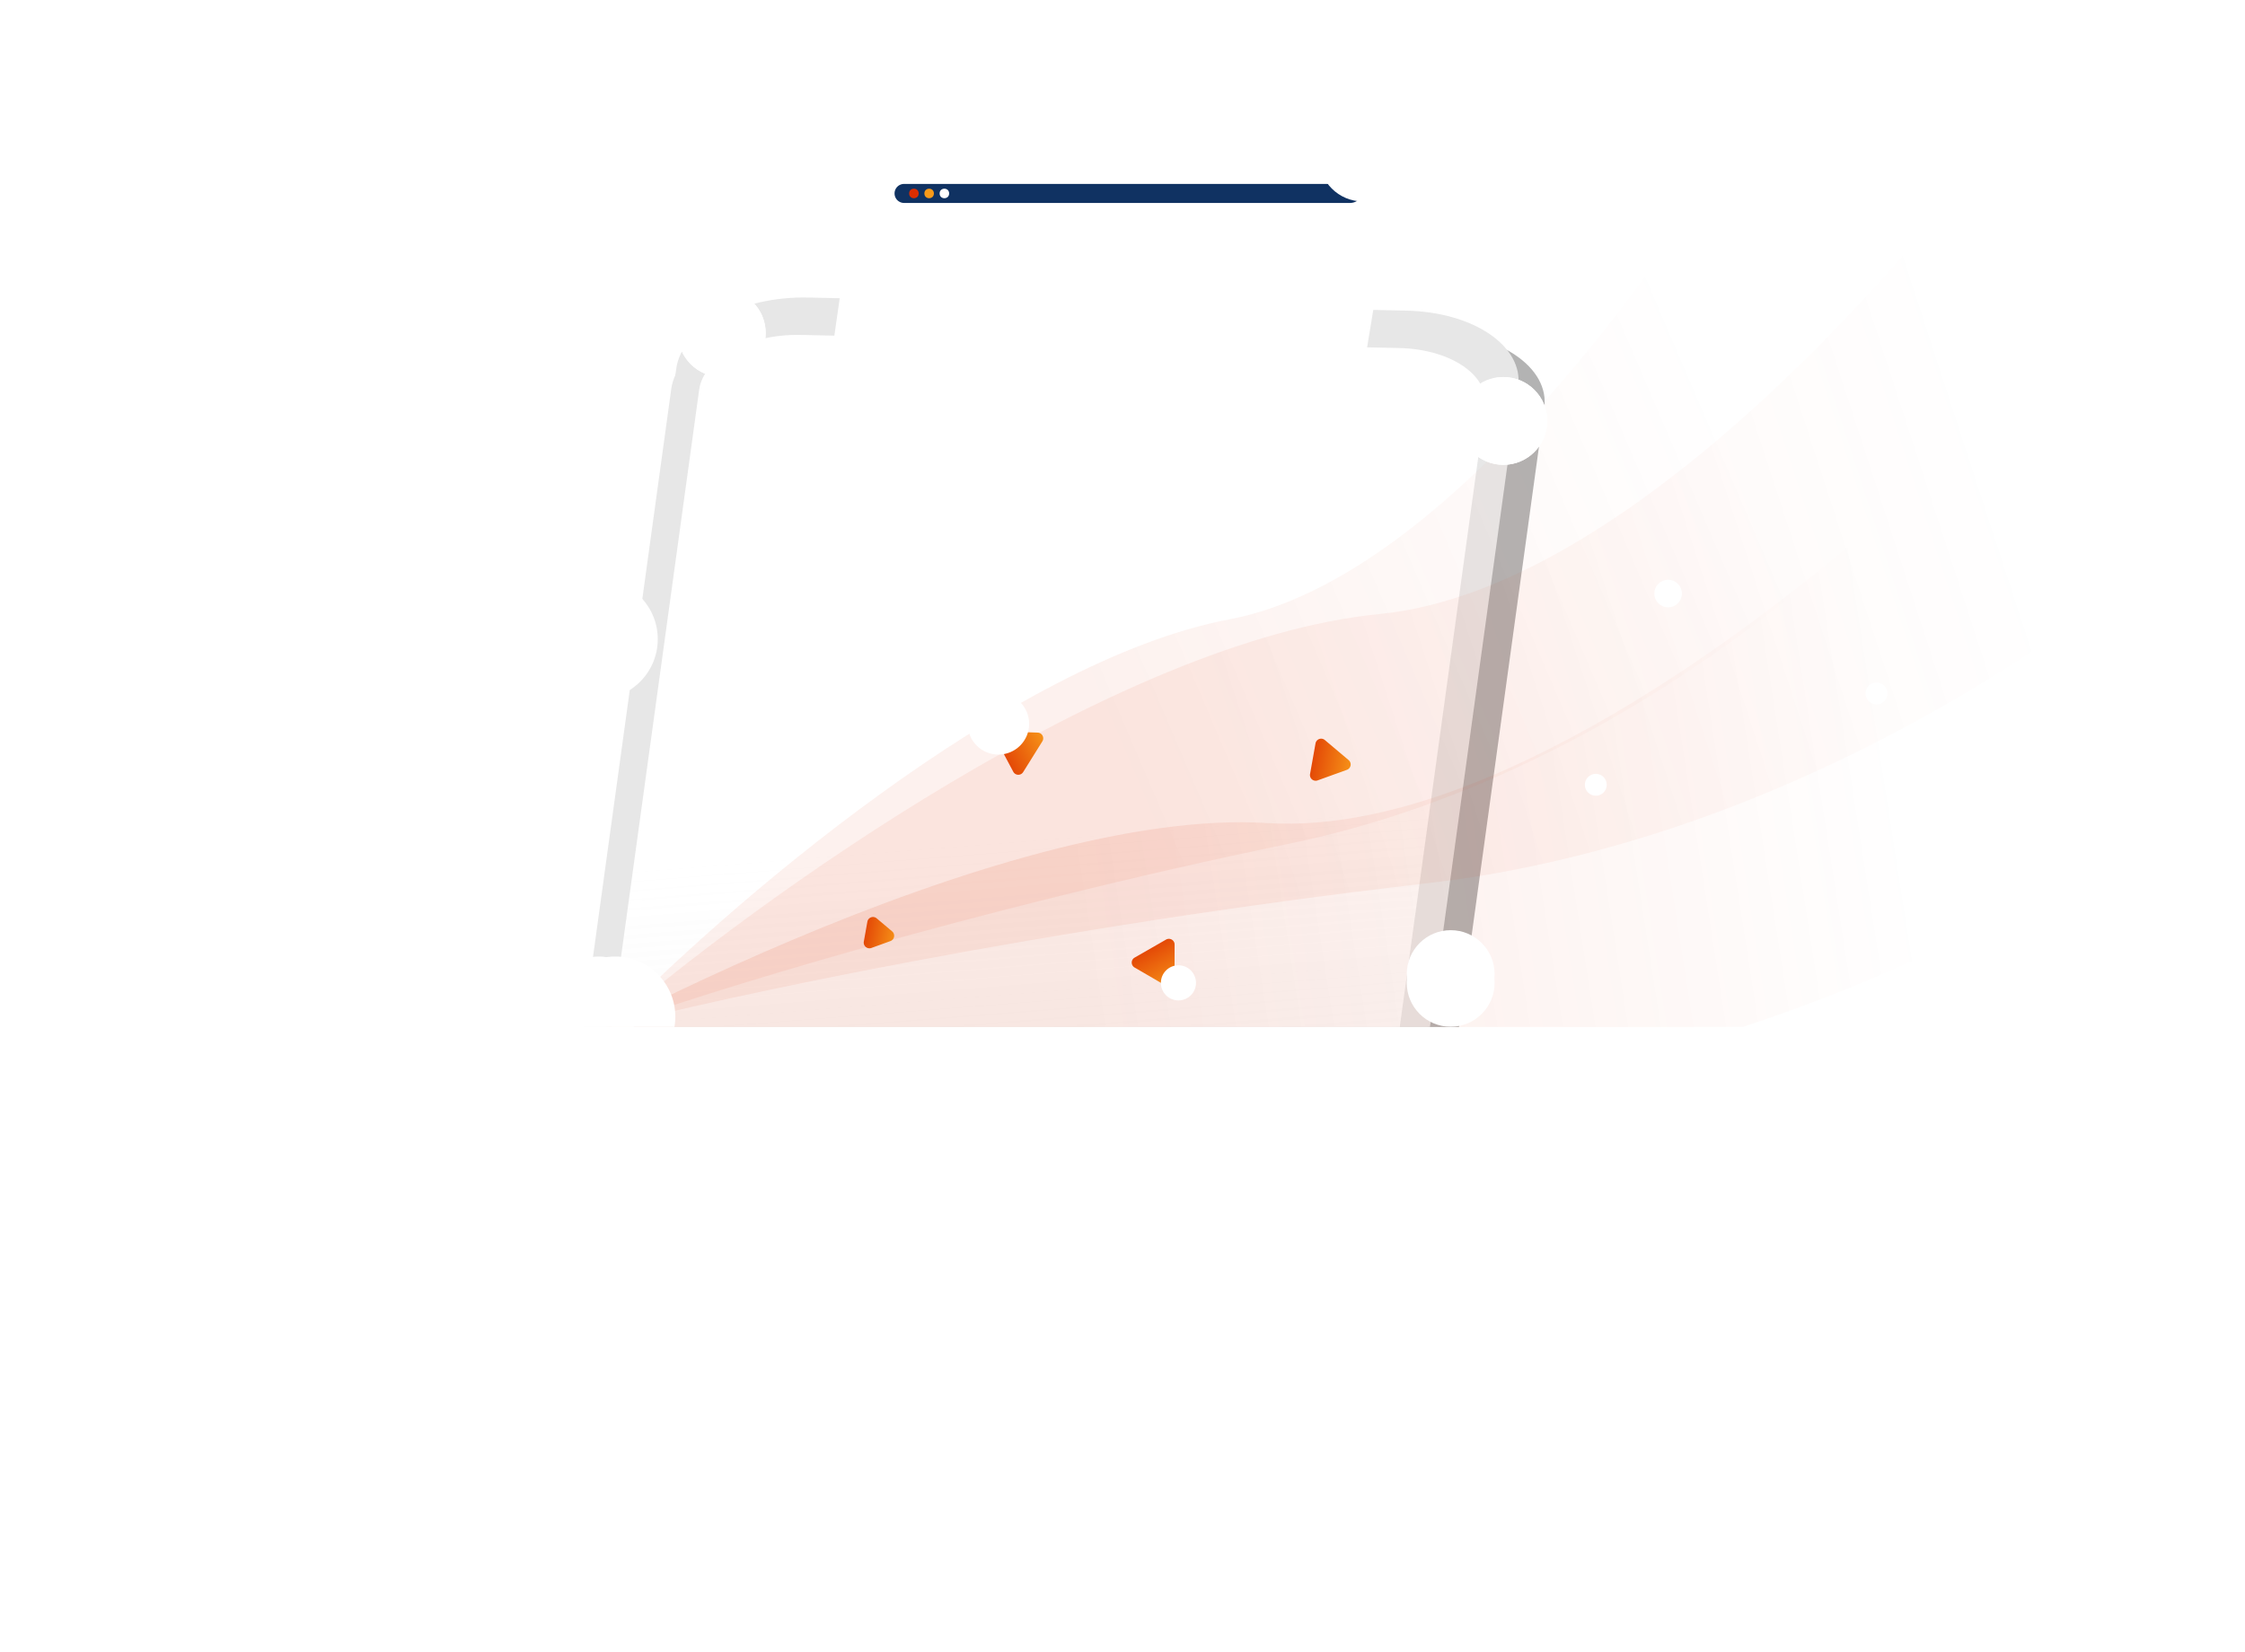 <svg width="424" height="312" fill="none" xmlns="http://www.w3.org/2000/svg"><g clip-path="url(#a)"><g clip-path="url(#b)"><path d="m244.252 253.634-112.97-2.477c-12.713-.279-22.153-6.732-21.098-14.406l22.474-163.135c1.056-7.68 12.221-13.676 24.924-13.397l112.981 2.477c12.713.28 22.153 6.733 21.098 14.407l-22.474 163.135c-1.067 7.673-12.221 13.675-24.935 13.396Z" fill="#B3B3B3"/><path d="M238.381 253.5 125.4 251.022c-12.714-.278-22.154-6.732-21.098-14.406l22.473-163.135c1.056-7.68 12.222-13.675 24.924-13.397l112.981 2.478c12.713.278 22.153 6.732 21.098 14.406l-22.474 163.135c-1.055 7.674-12.21 13.676-24.923 13.397Z" fill="#E7E7E7"/><path d="m239.335 249.556-112.981-2.478c-12.713-.279-22.153-6.73-21.098-14.401l22.473-163.081c1.055-7.679 12.221-13.671 24.923-13.393l112.981 2.478c12.714.279 22.153 6.73 21.098 14.401l-22.473 163.081c-1.055 7.672-12.209 13.671-24.923 13.393Z" fill="#E7E7E7"/><path d="m264.244 65.744-29.362-.644c-1.928-.042-3.665.787-4.068 1.933l-.189.553c-.982 2.8-5.24 4.822-9.94 4.719l-27.921-.612c-4.7-.103-8.367-2.3-8.582-5.125l-.043-.559c-.085-1.157-1.585-2.056-3.514-2.098l-29.362-.644c-9.798-.215-18.394 4.405-19.211 10.325l-22.474 163.135c-.817 5.919 6.459 10.888 16.258 11.103l112.981 2.477c9.798.215 18.394-4.406 19.211-10.325l22.474-163.135c.806-5.92-6.47-10.888-16.258-11.103Z" fill="url(#c)"/><g opacity=".7" fill="#fff"><path d="M200.633 66.148c-.105.75-1.193 1.33-2.435 1.303-1.241-.027-2.159-.658-2.054-1.401.105-.75 1.194-1.331 2.435-1.304 1.23.027 2.159.652 2.054 1.402ZM216.873 65.065l-7.692-.168c-1.242-.028-2.33.56-2.435 1.303-.106.75.812 1.374 2.054 1.402l7.692.168c1.242.028 2.33-.56 2.435-1.303.105-.75-.824-1.375-2.054-1.402Z"/></g><g filter="url(#d)"><path d="m154.802 82.123 6.733-47.09a4.314 4.314 0 0 1 4.27-3.703h92.846a4.314 4.314 0 0 1 4.256 5.016l-7.769 47.09a4.314 4.314 0 0 1-4.256 3.611h-91.81a4.313 4.313 0 0 1-4.27-4.924Z" fill="#fff"/></g><path d="M255.859 34.744h-85.111a1.797 1.797 0 0 0 0 3.595h84.219a2.483 2.483 0 0 0 2.456-2.12c.059-.916-.646-1.475-1.564-1.475Z" fill="#103262"/><circle cx="172.606" cy="36.545" r=".899" fill="#DD2E01"/><circle cx="175.481" cy="36.545" r=".899" fill="#F89A19"/><circle cx="178.36" cy="36.545" r=".899" fill="#fff"/><path d="M260.587 115.984c-49.75 4.889-117.784 54.039-145.583 78.004 21.178-5.542 81.742-18.728 154.57-27.14 72.827-8.411 133.391-54.309 154.569-76.206-.862-24.731-22.706-65.423-33.52-82.677-22.616 33.97-80.286 103.13-130.036 108.019Z" fill="url(#e)" fill-opacity=".1"/><path d="M232.268 116.974c-41.718 7.914-95.543 54.657-117.241 77.04 17.496-6.297 67.732-22.051 128.707-34.698 60.974-12.647 108.726-56.071 124.98-76.202-2.608-20.854-24.178-53.615-34.637-67.388-16.554 30.451-60.091 93.334-101.809 101.248Z" fill="url(#f)" fill-opacity=".1"/><path d="M239.278 155.474c-49.892-3.124-136.405 42.973-156.536 56.399l.244-.023c22.009-2.108 84.071-8.051 157.036-4.73 73.236 3.334 140.355-32.297 164.76-50.529 3.1-24.552-11.961-68.21-19.879-86.97-27.753 29.918-95.733 88.976-145.625 85.853Z" fill="url(#g)" fill-opacity=".1"/><path d="M195.986 138.39a1.08 1.08 0 0 1 .878 1.649l-3.626 5.81a1.079 1.079 0 0 1-1.867-.064l-3.219-6.045a1.079 1.079 0 0 1 .989-1.585l6.845.235Z" fill="url(#h)"/><path d="M221.822 185.274a1.079 1.079 0 0 1-1.62.93l-5.922-3.441a1.078 1.078 0 0 1 .005-1.868l5.941-3.408a1.079 1.079 0 0 1 1.615.939l-.019 6.848Z" fill="url(#i)"/><path d="M168.492 175.936a1.078 1.078 0 0 1-.329 1.838l-3.59 1.297a1.079 1.079 0 0 1-1.428-1.204l.673-3.757a1.078 1.078 0 0 1 1.756-.635l2.918 2.461Z" fill="url(#j)"/><path d="M254.708 143.582a1.078 1.078 0 0 1-.329 1.839l-5.529 1.997a1.079 1.079 0 0 1-1.428-1.205l1.035-5.786a1.079 1.079 0 0 1 1.757-.635l4.494 3.79Z" fill="url(#k)"/><circle cx="301.387" cy="148.247" r="2.067" fill="#fff"/><circle cx="354.407" cy="130.991" r="2.067" fill="#fff"/><circle cx="315.048" cy="112.122" r="2.606" fill="#fff"/><g filter="url(#l)"><circle cx="11.368" cy="11.368" r="11.368" transform="matrix(1 0 0 -1 104.809 203.424)" fill="#fff"/></g><g filter="url(#m)"><circle cx="11.368" cy="11.368" r="11.368" transform="matrix(1 0 0 -1 101.492 132.105)" fill="#fff"/></g><g filter="url(#n)"><circle cx="8.293" cy="8.293" r="8.293" transform="matrix(1 0 0 -1 249.102 38.05)" fill="#fff"/></g><g filter="url(#o)"><circle cx="8.293" cy="8.293" r="8.293" transform="matrix(1 0 0 -1 275.641 87.807)" fill="#fff"/></g><g filter="url(#p)"><circle cx="8.293" cy="8.293" r="8.293" transform="matrix(1 0 0 -1 275.641 87.807)" fill="#fff"/></g><g filter="url(#q)"><circle cx="8.293" cy="8.293" r="8.293" transform="matrix(1 0 0 -1 265.688 192.297)" fill="#fff"/></g><g filter="url(#r)"><circle cx="8.293" cy="8.293" r="8.293" transform="matrix(1 0 0 -1 265.688 193.955)" fill="#fff"/></g><g filter="url(#s)"><circle cx="8.293" cy="8.293" r="8.293" transform="matrix(1 0 0 -1 104.809 197.273)" fill="#fff"/></g><g filter="url(#t)"><circle cx="8.293" cy="8.293" r="8.293" transform="matrix(1 0 0 -1 128.027 71.223)" fill="#fff"/></g><g filter="url(#u)"><circle cx="8.293" cy="8.293" r="8.293" transform="matrix(1 0 0 -1 128.027 71.223)" fill="#fff"/></g><g filter="url(#v)"><circle cx="11.368" cy="11.368" r="11.368" transform="matrix(1 0 0 -1 119.734 65.764)" fill="#fff"/></g><g filter="url(#w)"><circle cx="5.804" cy="5.804" r="5.804" transform="matrix(1 0 0 -1 182.762 142.541)" fill="#fff"/></g><g filter="url(#x)"><circle cx="3.317" cy="3.317" r="3.317" transform="matrix(1 0 0 -1 219.25 188.979)" fill="#fff"/></g></g></g><defs><filter id="d" x="127.978" y="5.269" width="161.767" height="109.277" filterUnits="userSpaceOnUse" color-interpolation-filters="sRGB"><feFlood flood-opacity="0" result="BackgroundImageFix"/><feColorMatrix in="SourceAlpha" values="0 0 0 0 0 0 0 0 0 0 0 0 0 0 0 0 0 0 127 0" result="hardAlpha"/><feOffset dy=".719"/><feGaussianBlur stdDeviation="13.39"/><feComposite in2="hardAlpha" operator="out"/><feColorMatrix values="0 0 0 0 0.7 0 0 0 0 0.7 0 0 0 0 0.7 0 0 0 0.25 0"/><feBlend in2="BackgroundImageFix" result="effect1_dropShadow_642_3504"/><feBlend in="SourceGraphic" in2="effect1_dropShadow_642_3504" result="shape"/></filter><filter id="l" x="92.566" y="168.445" width="47.219" height="47.221" filterUnits="userSpaceOnUse" color-interpolation-filters="sRGB"><feFlood flood-opacity="0" result="BackgroundImageFix"/><feBlend in="SourceGraphic" in2="BackgroundImageFix" result="shape"/><feGaussianBlur stdDeviation="6.121" result="effect1_foregroundBlur_642_3504"/></filter><filter id="m" x="89.25" y="97.127" width="47.219" height="47.221" filterUnits="userSpaceOnUse" color-interpolation-filters="sRGB"><feFlood flood-opacity="0" result="BackgroundImageFix"/><feBlend in="SourceGraphic" in2="BackgroundImageFix" result="shape"/><feGaussianBlur stdDeviation="6.121" result="effect1_foregroundBlur_642_3504"/></filter><filter id="n" x="236.859" y="9.222" width="41.071" height="41.071" filterUnits="userSpaceOnUse" color-interpolation-filters="sRGB"><feFlood flood-opacity="0" result="BackgroundImageFix"/><feBlend in="SourceGraphic" in2="BackgroundImageFix" result="shape"/><feGaussianBlur stdDeviation="6.121" result="effect1_foregroundBlur_642_3504"/></filter><filter id="o" x="263.398" y="58.978" width="41.071" height="41.071" filterUnits="userSpaceOnUse" color-interpolation-filters="sRGB"><feFlood flood-opacity="0" result="BackgroundImageFix"/><feBlend in="SourceGraphic" in2="BackgroundImageFix" result="shape"/><feGaussianBlur stdDeviation="6.121" result="effect1_foregroundBlur_642_3504"/></filter><filter id="p" x="263.398" y="58.978" width="41.071" height="41.071" filterUnits="userSpaceOnUse" color-interpolation-filters="sRGB"><feFlood flood-opacity="0" result="BackgroundImageFix"/><feBlend in="SourceGraphic" in2="BackgroundImageFix" result="shape"/><feGaussianBlur stdDeviation="6.121" result="effect1_foregroundBlur_642_3504"/></filter><filter id="q" x="253.445" y="163.469" width="41.071" height="41.071" filterUnits="userSpaceOnUse" color-interpolation-filters="sRGB"><feFlood flood-opacity="0" result="BackgroundImageFix"/><feBlend in="SourceGraphic" in2="BackgroundImageFix" result="shape"/><feGaussianBlur stdDeviation="6.121" result="effect1_foregroundBlur_642_3504"/></filter><filter id="r" x="253.445" y="165.127" width="41.071" height="41.071" filterUnits="userSpaceOnUse" color-interpolation-filters="sRGB"><feFlood flood-opacity="0" result="BackgroundImageFix"/><feBlend in="SourceGraphic" in2="BackgroundImageFix" result="shape"/><feGaussianBlur stdDeviation="6.121" result="effect1_foregroundBlur_642_3504"/></filter><filter id="s" x="92.566" y="168.445" width="41.071" height="41.071" filterUnits="userSpaceOnUse" color-interpolation-filters="sRGB"><feFlood flood-opacity="0" result="BackgroundImageFix"/><feBlend in="SourceGraphic" in2="BackgroundImageFix" result="shape"/><feGaussianBlur stdDeviation="6.121" result="effect1_foregroundBlur_642_3504"/></filter><filter id="t" x="115.785" y="42.394" width="41.071" height="41.071" filterUnits="userSpaceOnUse" color-interpolation-filters="sRGB"><feFlood flood-opacity="0" result="BackgroundImageFix"/><feBlend in="SourceGraphic" in2="BackgroundImageFix" result="shape"/><feGaussianBlur stdDeviation="6.121" result="effect1_foregroundBlur_642_3504"/></filter><filter id="u" x="115.785" y="42.394" width="41.071" height="41.071" filterUnits="userSpaceOnUse" color-interpolation-filters="sRGB"><feFlood flood-opacity="0" result="BackgroundImageFix"/><feBlend in="SourceGraphic" in2="BackgroundImageFix" result="shape"/><feGaussianBlur stdDeviation="6.121" result="effect1_foregroundBlur_642_3504"/></filter><filter id="v" x="107.492" y="30.785" width="47.219" height="47.221" filterUnits="userSpaceOnUse" color-interpolation-filters="sRGB"><feFlood flood-opacity="0" result="BackgroundImageFix"/><feBlend in="SourceGraphic" in2="BackgroundImageFix" result="shape"/><feGaussianBlur stdDeviation="6.121" result="effect1_foregroundBlur_642_3504"/></filter><filter id="w" x="176.127" y="124.297" width="24.878" height="24.878" filterUnits="userSpaceOnUse" color-interpolation-filters="sRGB"><feFlood flood-opacity="0" result="BackgroundImageFix"/><feBlend in="SourceGraphic" in2="BackgroundImageFix" result="shape"/><feGaussianBlur stdDeviation="3.317" result="effect1_foregroundBlur_642_3504"/></filter><filter id="x" x="215.933" y="179.029" width="13.267" height="13.267" filterUnits="userSpaceOnUse" color-interpolation-filters="sRGB"><feFlood flood-opacity="0" result="BackgroundImageFix"/><feBlend in="SourceGraphic" in2="BackgroundImageFix" result="shape"/><feGaussianBlur stdDeviation="1.659" result="effect1_foregroundBlur_642_3504"/></filter><linearGradient id="c" x1="74.813" y1="-9.198" x2="124.347" y2="620.031" gradientUnits="userSpaceOnUse"><stop offset=".279" stop-color="#fff"/><stop offset="1" stop-color="#EEE" stop-opacity="0"/></linearGradient><linearGradient id="e" x1="211.88" y1="82.913" x2="359.709" y2="34.745" gradientUnits="userSpaceOnUse"><stop stop-color="#DD2E01" stop-opacity=".67"/><stop offset="1" stop-color="#DD2E01" stop-opacity="0"/></linearGradient><linearGradient id="f" x1="188.549" y1="92.7" x2="309.952" y2="40.715" gradientUnits="userSpaceOnUse"><stop stop-color="#DD2E01" stop-opacity=".67"/><stop offset="1" stop-color="#DD2E01" stop-opacity="0"/></linearGradient><linearGradient id="g" x1="196.481" y1="115.045" x2="350.108" y2="91.117" gradientUnits="userSpaceOnUse"><stop stop-color="#DD2E01"/><stop offset="1" stop-color="#DD2E01" stop-opacity="0"/></linearGradient><linearGradient id="h" x1="197.852" y1="138.454" x2="187.065" y2="144.198" gradientUnits="userSpaceOnUse"><stop stop-color="#F89A19"/><stop offset="1" stop-color="#DD2E01"/></linearGradient><linearGradient id="i" x1="221.817" y1="187.142" x2="215.735" y2="176.541" gradientUnits="userSpaceOnUse"><stop stop-color="#F89A19"/><stop offset="1" stop-color="#DD2E01"/></linearGradient><linearGradient id="j" x1="169.92" y1="177.14" x2="161.335" y2="175.604" gradientUnits="userSpaceOnUse"><stop stop-color="#F89A19"/><stop offset="1" stop-color="#DD2E01"/></linearGradient><linearGradient id="k" x1="256.136" y1="144.786" x2="245.208" y2="142.831" gradientUnits="userSpaceOnUse"><stop stop-color="#F89A19"/><stop offset="1" stop-color="#DD2E01"/></linearGradient><clipPath id="a"><path fill="#fff" d="M0 0h424v312H0z"/></clipPath><clipPath id="b"><path fill="#fff" transform="translate(-3 -88)" d="M0 0h429.021v282H0z"/></clipPath></defs></svg>